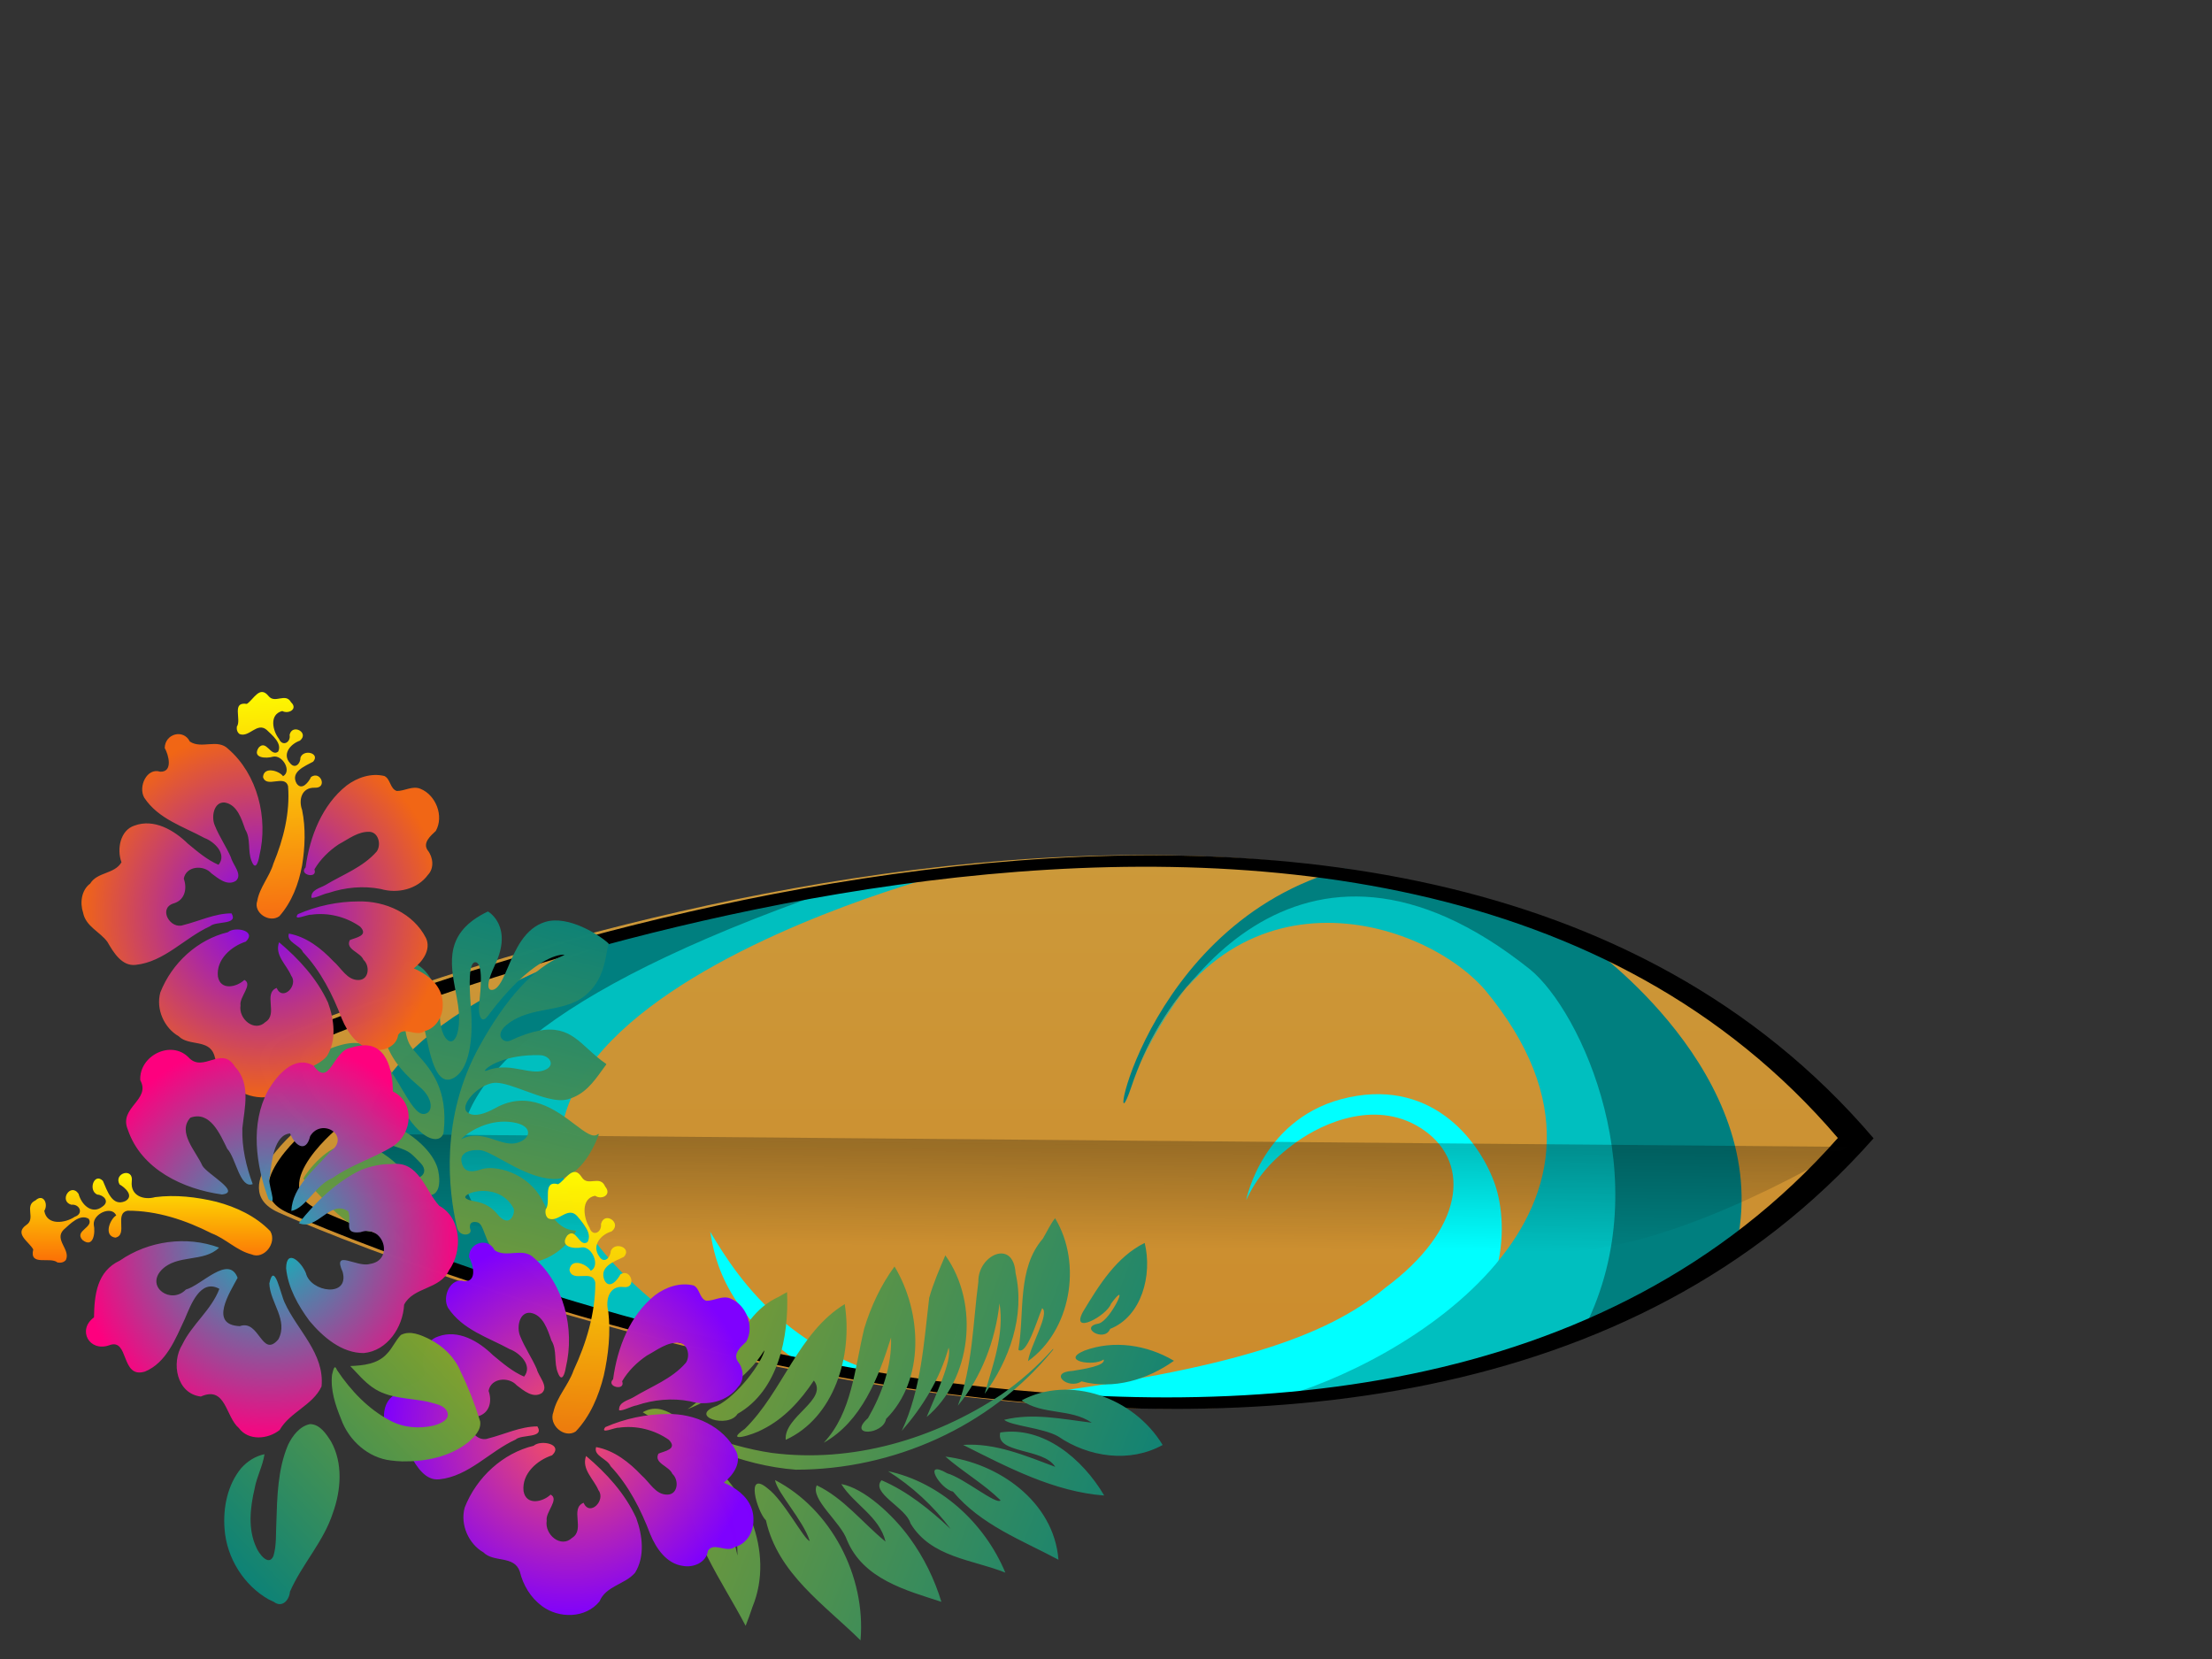 <?xml version="1.0"?><svg width="640" height="480" xmlns="http://www.w3.org/2000/svg" xmlns:xlink="http://www.w3.org/1999/xlink">
 <rect width="100%" height="100%" fill="#333333" stroke="none"/>
 <title>surf board Hibiscus</title>
 <defs>
  <linearGradient y2="0.5" x2="1" y1="0.5" x1="0" id="SVGID_4_">
   <stop stop-color="#020202" stop-opacity="0.26" offset="0"/>
   <stop stop-color="#020202" stop-opacity="0" offset="1"/>
  </linearGradient>
  <linearGradient y2="Infinity" x2="-Infinity" y1="Infinity" x1="-Infinity" id="SVGID_5_">
   <stop stop-color="#020202" offset="0"/>
   <stop stop-color="#020202" offset="1"/>
  </linearGradient>
  <linearGradient id="svg_9">
   <stop offset="0" stop-color="#cca041"/>
   <stop offset="1" stop-opacity="0.992" stop-color="#ce8525"/>
  </linearGradient>
  <radialGradient spreadMethod="pad" id="svg_21">
   <stop offset="0" stop-opacity="0.996" stop-color="#00bfbf"/>
   <stop offset="1" stop-opacity="0.996" stop-color="#ff007f"/>
  </radialGradient>
  <radialGradient r="0.5" cy="0.5" cx="0.5" spreadMethod="pad" id="svg_17">
   <stop offset="0" stop-opacity="0.996" stop-color="#ff5656"/>
   <stop offset="1" stop-opacity="0.996" stop-color="#7f00ff"/>
  </radialGradient>
  <radialGradient r="0.5" cy="0.5" cx="0.5" spreadMethod="pad" id="svg_25">
   <stop offset="0" stop-color="#7f00ff"/>
   <stop offset="1" stop-opacity="0.996" stop-color="#f26615"/>
  </radialGradient>
  <linearGradient y1="1" x1="0" spreadMethod="pad" id="svg_31">
   <stop offset="0" stop-color="#89a02c"/>
   <stop offset="1" stop-opacity="0.996" stop-color="#007f7f"/>
  </linearGradient>
  <linearGradient y1="1" x1="0" id="svg_23">
   <stop offset="0" stop-color="#879e2c"/>
   <stop offset="1" stop-opacity="0.996" stop-color="#007f7f"/>
  </linearGradient>
  <linearGradient y2="0" x2="0.496" y1="1" x1="0.477" id="svg_15">
   <stop offset="0" stop-opacity="0.996" stop-color="#ed790e"/>
   <stop offset="1" stop-opacity="0.996" stop-color="#ffff00"/>
  </linearGradient>
  <linearGradient y2="0" x2="0.484" y1="1" x1="0.473" id="svg_19">
   <stop offset="0" stop-opacity="0.996" stop-color="#fc6907"/>
   <stop offset="1" stop-opacity="0.996" stop-color="#ffff00"/>
  </linearGradient>
  <linearGradient y2="0.008" x2="0.484" y1="1" x1="0.473" id="svg_11">
   <stop offset="0" stop-opacity="0.996" stop-color="#f76b13"/>
   <stop offset="1" stop-opacity="0.996" stop-color="#ffff00"/>
  </linearGradient>
  <linearGradient y2="1" x2="0" y1="0" x1="1" id="svg_13">
   <stop offset="0" stop-opacity="0.996" stop-color="#8ea524"/>
   <stop offset="1" stop-opacity="0.996" stop-color="#007f7f"/>
  </linearGradient>
  <symbol id="svg_33">
   <title>hibiscus</title>
   <g>
    <title>Layer 1</title>
    <g fill="#89a02c" id="svg_26" transform="rotate(-27.538 229.512,221.666) ">
     <g fill="#89a02c" id="svg_27">
      <g fill="#89a02c" id="svg_28">
       <g fill="#89a02c" id="svg_29">
        <path fill="url(#svg_31)" d="m257.006,216.311c-4.16,-3.231 -8.877,-6.892 -15.452,-7.719c-1.209,-0.152 -1.318,-0.424 -1.319,-0.427l0,-0.003c0,-0.013 0.019,-0.066 0.128,-0.147c1.437,-1.075 12.515,-2.252 27.96,6.329c2.381,1.324 3.735,3.882 3.016,5.702c-0.607,1.536 -2.537,2.09 -5.294,1.519c-3.099,-0.643 -5.985,-2.884 -9.039,-5.255m-37.456,14.609c4.104,-0.33 14.566,-0.326 23.06,6.824c2.886,2.431 4.045,4.992 3.101,6.853c-0.908,1.786 -3.616,2.524 -6.904,1.879c-3.694,-0.723 -6.442,-3.472 -9.352,-6.382c-3.938,-3.939 -8.013,-8.007 -15.054,-8.196c0.648,-0.284 2.363,-0.755 5.15,-0.979m-13.337,30.231c-1.528,-1.212 -2.734,-2.17 -2.901,-3.337c-0.032,-0.213 0.046,-0.378 0.246,-0.517c1.069,-0.751 4.744,-0.356 8.511,1.429c2.998,1.42 10.007,5.698 10.329,14.719c0.044,1.293 -1.954,3.78 -4.081,4.045c-2.021,0.251 -3.591,-1.586 -4.422,-5.173c-1.438,-6.211 -5.046,-9.075 -7.681,-11.166m-44.733,-53.307l-0.006,0l0.006,0zm83.353,-40.238c-1.335,4.529 -2.596,8.809 -4.548,12.455c-3.706,6.92 -6.951,8.456 -8.603,7.669c-2.263,-1.079 -2.71,-6.399 0.511,-13.113c6.623,-13.814 5.857,-25.002 -2.16,-31.502c-0.072,-0.059 -0.173,-0.071 -0.258,-0.032c-38.601,17.695 -26.934,45.473 -22.54,55.929l0.913,2.25c1.837,5.008 0.93,8.908 -0.783,10.553c-1.016,0.973 -2.301,1.221 -3.72,0.716c-3.366,-1.2 -3.867,-8.101 -4.445,-16.093c-0.635,-8.77 -1.427,-19.684 -6.392,-26.729c-3.39,-4.809 -11.953,-7.279 -26.177,-7.548c-0.102,-0.002 -0.196,0.06 -0.231,0.153c-10.277,27.206 -4.409,36.294 14.981,55.329c7.117,6.985 7.196,7.235 9.232,13.626l0.424,1.326c0.657,2.046 0.462,3.747 -0.547,4.789c-0.899,0.928 -2.413,1.277 -3.955,0.913c-1.939,-0.458 -3.425,-1.86 -3.977,-3.75c-7.616,-26.088 -19.905,-26.706 -21.022,-26.707c-6.903,-4.563 -22.813,1.739 -26.096,4.183c-0.09,0.068 -0.12,0.188 -0.069,0.288c1.082,2.169 6.406,20.142 6.459,20.323c5.717,15.102 10.926,17.991 17.664,20.424c4.7,1.698 8.858,1.723 14.355,0.085c8,-2.381 11.408,0.966 13.24,2.763c0.752,0.739 1.296,1.273 1.808,0.85c0.183,-0.152 0.379,-0.45 0.278,-1.014c-0.359,-2.006 -4.287,-6.223 -11.579,-8.902c-13.259,-4.878 -21.375,-15.177 -23.375,-20.522c-0.404,-1.08 -0.423,-1.679 -0.307,-1.881c0.339,-0.583 1.012,-0.9 2.002,-0.941c5.116,-0.209 17.691,7.267 26.547,19.918c2.837,4.05 5.565,5.885 8.112,5.454c4.167,-0.706 6.159,-7.086 6.67,-9.024c1.7,-6.447 -0.477,-18.266 -11.684,-32.101c-7.672,-9.476 -9.836,-20.197 -8.601,-26.147c0.372,-1.793 1.037,-3.028 1.871,-3.478c0.367,-0.197 0.849,-0.145 1.432,0.158c4.858,2.519 14.186,20.328 14.715,26.66c1.504,18.068 7.356,20.89 9.115,21.325c1.654,0.409 3.267,-0.207 4.212,-1.603c11.556,-17.128 8.05,-29.912 5.73,-38.371c-0.616,-2.248 -1.149,-4.188 -1.356,-5.92c-0.879,-7.361 5.58,-17.63 8.491,-19.53c0.436,-0.284 0.785,-0.383 0.982,-0.279c1.429,0.76 1.383,7.914 1.004,12.538c-0.02,1.412 -0.746,4.14 -1.584,7.297c-1.946,7.329 -4.613,17.367 -1.497,21.576c0.882,1.19 2.183,1.855 3.867,1.975c11.454,0.815 20.598,-17.94 23.127,-23.709l0.961,-2.23c2.622,-6.126 7.5,-17.528 10.994,-18.501c0.464,-0.129 0.876,-0.063 1.262,0.203c3.212,2.216 -4.007,13.042 -7.09,17.665l-1.46,2.251c-1.041,1.793 -2.195,4.867 -1.118,5.989c0.557,0.58 1.569,0.539 3.01,-0.12c32.549,-14.878 45.588,-9.536 46.967,-8.878c0.603,0.287 0.806,0.484 0.887,0.595c-0.232,0.013 -0.708,-0.034 -1.226,-0.085c-15.295,-1.559 -34.481,4.946 -57.026,19.333c-33.575,21.425 -45.909,54.345 -50.273,72.061c-0.623,2.513 0.775,4 1.406,4.523c0.995,0.827 2.254,1.147 3.13,0.796c0.577,-0.23 0.924,-0.73 0.981,-1.406c0.051,-0.593 0.491,-1.953 1.531,-2.378c0.82,-0.335 1.847,-0.016 3.046,0.947c1.444,1.157 1.184,3.574 0.858,6.635c-0.432,4.04 -0.969,9.068 2.256,13.561c4.439,6.188 10.318,9.887 17.477,10.994c9.647,1.491 18.576,-2.282 21.388,-4.342c0.062,-0.045 0.1,-0.112 0.1,-0.186c-0.001,-0.074 -0.034,-0.14 -0.095,-0.184l-0.681,-0.483c-2.545,-1.753 -7.284,-5.018 -7.358,-19.754c-0.078,-15.968 -13.537,-26.799 -20.43,-27.888c-3.442,-0.544 -5.616,-1.572 -6.647,-3.14c-0.794,-1.209 -0.906,-2.738 -0.343,-4.674c0.38,-1.311 1.149,-2.193 2.283,-2.62c2.021,-0.76 5.18,-0.036 8.455,1.937c2.139,1.288 4.697,5.002 7.659,9.303c4.796,6.963 10.762,15.628 18.776,20.162c13.068,7.396 29.841,-8.331 30.008,-8.49c0.078,-0.074 0.095,-0.19 0.041,-0.281c-0.054,-0.093 -0.165,-0.138 -0.271,-0.111c-3.061,0.773 -5.221,-3.571 -8.211,-9.583c-5.052,-10.16 -12.687,-25.514 -31.689,-25.335c-10.51,0.1 -13.035,-3.189 -13.605,-5.158c-0.448,-1.555 0.756,-2.863 1.845,-3.686c4.008,-3.03 12.829,-4.484 17.772,-1.745c3.279,1.817 7.022,5.82 10.985,10.059c5.702,6.099 11.598,12.407 17.277,13.632c8.432,1.821 14.899,-1.263 21.744,-4.526l3.01,-1.417c0.058,-0.028 0.104,-0.079 0.125,-0.14c0.019,-0.061 0.013,-0.127 -0.017,-0.183c-2.069,-3.671 -3.434,-7.189 -4.753,-10.591c-4.343,-11.2 -7.774,-20.047 -32.764,-21.597c-1.802,-0.112 -3.345,-1.569 -3.441,-3.248c-0.122,-2.114 2.02,-3.757 5.727,-4.393c7.462,-1.278 14.381,0.872 21.072,2.948c7.917,2.459 15.395,4.782 23.68,1.922c7.837,-2.705 12.12,-8.115 15.247,-12.064c1.125,-1.42 2.096,-2.647 3.061,-3.565c0.068,-0.065 0.091,-0.162 0.058,-0.248c-2.085,-5.527 -11.483,-21.451 -23.297,-23.86c-10.665,-2.172 -19.623,4.953 -26.821,10.679c-4.543,3.613 -8.466,6.733 -11.392,6.199c-0.439,-0.08 -1.484,-0.365 -1.704,-1.272c-0.3,-1.243 0.829,-3.808 7.906,-8.976c16.504,-12.05 9.096,-23.826 8.772,-24.32c-0.041,-0.064 -0.113,-0.105 -0.191,-0.108c-23.86,-1.195 -28.046,13.006 -32.096,26.74" id="svg_30"/>
       </g>
      </g>
     </g>
    </g>
    <path fill="url(#svg_25)" d="m34.494,114.701c3.605,-5.697 12.194,-4.502 15.72,-10.284c-2.456,-6.293 -0.643,-15.473 6.541,-17.67c9.748,-3.479 19.865,2.175 26.842,8.717c4.814,3.799 9.636,7.787 15.373,10.131c4.414,-5.248 -2.238,-11.212 -7.095,-12.909c-10.569,-5.513 -23.175,-9.089 -30.261,-19.383c-3.116,-5.256 1.255,-14.574 8.001,-12.506c6.579,0.232 4.234,-8.148 2.269,-11.411c0.152,-6.966 9.461,-9.273 12.602,-3.128c5.903,3.818 13.98,-1.623 19.364,3.62c14.629,12.127 20.173,33.201 15.634,51.322c-0.505,3.007 -1.942,7.49 -3.906,2.595c-2.118,-4.828 -0.236,-10.601 -3.19,-15.18c-1.879,-5.112 -4.073,-11.995 -10.278,-12.995c-5.565,-0.504 -6.912,6.9 -5.062,10.983c2.225,5.353 5.705,10.11 8.13,15.393c0.892,3.579 6.099,8.287 2.494,11.325c-4.343,2.637 -8.896,-1.189 -12.337,-3.65c-3.784,-4.13 -12.665,-3.597 -13.816,2.618c1.859,4.979 0.454,10.535 -5.397,12.001c-7.525,2.593 -1.246,12.554 5.141,10.346c8.034,-1.901 15.826,-5.657 24.242,-5.668c3.593,5.721 -7.807,3.563 -10.752,6.196c-12.791,5.552 -22.937,17.212 -37.411,18.647c-6.879,0.736 -11.05,-5.898 -14.12,-10.988c-3.749,-4.975 -10.913,-7.443 -12.258,-14.085c-1.697,-4.776 -0.849,-10.951 3.53,-14.037l-0,0zm108.205,-7.895c2.078,-14.898 8.305,-30.1 20.592,-39.452c5.386,-3.877 12.365,-6.134 18.976,-4.567c3.109,1.448 2.796,6.164 6.208,7.19c3.974,0.058 7.899,-2.669 11.895,-1.054c7.644,2.947 11.963,13.019 7.717,20.278c-2.451,2.231 -6.775,5.646 -4.07,9.338c2.734,3.233 3.383,8.581 0.192,11.747c-5.379,7.106 -15.425,9.217 -23.743,6.88c-8.737,-1.621 -17.81,-0.795 -26.243,1.92c-2.791,0.47 -6.395,2.565 -8.578,2.362c-0.359,-3.923 4.327,-4.649 6.975,-6.132c8.761,-5.1 18.858,-8.534 25.817,-16.218c2.275,-3.142 0.972,-8.947 -3.321,-9.427c-5.927,-0.396 -10.854,3.474 -15.849,6.04c-4.821,3.111 -9.126,7.134 -12.135,12.041c1.865,4.8 -8.191,2.629 -4.433,-0.946l0,0l0,0zm11.344,65.153c-5.559,-11.612 -14.695,-21.091 -24.634,-29.106c-2.371,6.238 3.82,10.854 6.066,16.03c3.831,4.736 -4.269,12.654 -7.279,5.944c-6.906,2.738 0.929,12.617 -5.641,16.467c-5.474,5.017 -13.601,-1.505 -12.487,-8.04c-0.742,-3.992 6.394,-10.09 1.927,-12.259c-3.86,3.516 -12.038,5.278 -13.298,-1.641c-0.955,-8.271 6.812,-14.591 14.026,-16.809c5.74,-5.311 -5.627,-7.425 -9.044,-4.501c-15.084,3.471 -28.078,14.766 -33.894,29.018c-2.336,8.039 1.967,17.12 9.224,21.071c5.013,4.857 15.04,1.279 17.838,8.94c1.666,6.573 5.369,12.316 10.917,16.279c8.321,5.896 21.327,5.876 28.249,-2.196c3.195,-7.386 12.558,-7.937 17.484,-13.493c4.955,-7.646 3.64,-17.628 0.547,-25.704l0,0l0,0zm56.632,-4.655c-2.307,-5.889 -7.96,-9.601 -13.59,-11.939c4.308,-3.212 8.809,-8.969 6.148,-14.535c-6.387,-12.061 -20.6,-17.936 -33.8,-17.668c-10.45,-0.001 -20.936,2.151 -30.568,6.143c-2.884,3.6 4.867,0.036 6.599,0.273c8.532,-1.188 17.499,0.934 24.618,5.686c4.522,4.44 -2.161,5.275 -5.12,6.505c-2.418,4.522 5.268,5.765 6.849,9.484c3.37,2.917 2.792,9.684 -2.441,9.743c-5.796,0.153 -8.712,-5.793 -12.659,-9.02c-6.135,-6.197 -13.56,-11.78 -22.361,-13.297c-1.457,4.096 5.535,5.491 7.074,8.933c8.852,9.025 14.893,20.325 19.516,31.973c2.956,6.844 8.108,13.901 16.084,14.893c4.993,0.91 11.469,-1.507 12.23,-7.059c2.777,-4.422 9.165,1.165 13.307,-1.85c5.616,-1.371 9.146,-6.855 9.072,-12.445c0.072,-1.977 -0.228,-3.976 -0.958,-5.82l0,0z" id="svg_24" transform="rotate(0.048 120.896,130.111) "/>
    <path transform="rotate(56.551 458.426,371.365) " fill="url(#svg_23)" d="m527.792,461.493c-24.111,5.575 -49.614,16.985 -74.358,7.81c-6.005,1.44 -26.374,-4.781 -12.256,-9.239c9.14,-3.534 31.014,-1.609 32.631,-3.655c-10.305,-2.757 -28.295,0.863 -34.062,-1.605c27.028,-15.727 63.748,-12.756 88.044,6.689zm6.926,-44.108c-14.346,11.716 -30.791,26.802 -51.069,23.153c-8.831,-2.122 -26.62,4.617 -30.229,-1.841c12.58,-7.885 27.793,-9.241 41.655,-13.888c-11.857,-4.1 -23.576,3.325 -35.381,3.283c7.889,-8.427 26.788,-13.536 40.68,-14.378c11.548,-0.761 23.229,0.505 34.345,3.671m5.981,-34.553c-14.288,10.183 -26.595,27.139 -46.045,26.685c-7.418,-2.399 -23.516,8.833 -25.319,0.672c11.621,-7.892 25.15,-12.484 38.706,-16.013c-14.053,1.095 -27.864,4.863 -40.554,10.877c18.707,-18.652 47.119,-26.782 73.212,-22.22m-76.176,-78.715c13.555,46.727 3.542,98.736 -23.155,139.177c-16.795,21.82 -40.587,37.321 -65.481,48.943c1.021,-12.597 15.996,-13.521 24.933,-18.497c9.509,-7.549 18.999,-15.559 27.099,-24.757c26.38,-30.864 39.415,-71.562 40.144,-111.533c-0.041,-11.444 -1.346,-22.894 -4.039,-34.033l0.29,0.119l0.209,0.581l0,0zm25.635,201.678c-24.896,-2.101 -51.663,0.205 -74.156,-12.5c-13.089,4.577 -13.336,-17.811 -0.063,-10.738c14.992,-0.814 29.894,2.685 43.774,8.034c-14.911,-10.013 -33.688,-11.971 -51.294,-11.064c25.507,-11.014 60.189,-5.722 76.026,18.359c1.999,2.569 3.882,5.221 5.713,7.907l0,0zm-103.109,-157.751c26.109,0.578 54.089,17.372 58.895,43.994c5.668,5.39 -3.565,21.288 -5.329,7.355c-5.863,-12.205 -14.178,-23.784 -25.988,-31.046c12.725,15.99 25.581,34.837 23.614,56.117c-4.274,-19.981 -21.573,-32.871 -34.676,-47.27c-7.071,-8.743 -12.84,-18.564 -16.517,-29.151m1.331,30.862c23.158,10.32 42.702,34.695 38.169,60.732c-9.94,-5.323 -4.166,-28.671 -16.026,-27.537c4.367,10.87 7.081,22.551 5.466,34.335c-0.5,5.664 -5.129,20.375 -5.159,7.456c-4.443,-25.883 -23.915,-47.902 -22.451,-74.986m-20.774,20.976c18.701,11.166 37.114,29.897 35.183,53.021c3.554,7.952 -12.991,21.731 -8.935,6.515c1.633,-11.34 -4.981,-30.472 -9.247,-34.756c6.706,15.109 5.766,32.235 2.465,48.038c0.608,-24.594 -24.403,-42.97 -19.889,-68.109l0.168,-2.359l0.256,-2.351m182.621,-42.738c-18.02,10.173 -35.415,23.267 -56.576,26.125c-4.636,4.717 -21.973,4.352 -8.861,-2.477c6.355,-5.632 26.602,-12.191 25.559,-15.159c-11.342,2.685 -21.702,8.188 -32.828,11.523c16.787,-20.035 47.701,-33.718 72.706,-20.012l0,0zm-13.128,-36.209c-15.423,20.025 -37.907,32.881 -59.383,45.702c7.947,-13.965 21.618,-23.3 34.296,-32.772c-10.875,-0.222 -21.756,21.741 -29.004,13.913c9.21,-19.795 33.407,-27.549 54.091,-26.843l0,0zm-4.122,-37.909c-1.758,18.524 -15.483,34.289 -32.489,41.581c-7.603,4.092 -17.306,17.02 -21.49,18.153c5.114,-13.975 15.975,-24.705 25.408,-35.933c-11.709,5.059 -16.577,18.567 -28.383,23.485c3.019,-26.981 29.833,-47.842 56.954,-47.286l0,0zm-30.684,-27.073c0.256,16.112 -5.026,33.051 -17.332,44.201c-0.182,7.988 -13.072,11.816 -6.61,0.847c1.998,-4.409 7.231,-15.428 3.926,-15.905c0.319,5.869 -11.647,18.963 -8.827,5.581c3.735,-15.044 14.958,-27.707 28.843,-34.723zm-55.447,-19.021c15.134,5.28 28.676,20.765 24.969,37.302c4.091,6.207 -9.674,12.93 -5.269,3.23c1.946,-5.857 -9.944,-25.911 -4.605,-10.281c3.662,4.741 1.534,25.762 -4.529,13.868c-6.258,-13.812 -12.78,-28.636 -10.565,-44.119l0,0zm-50.208,86.858c29.186,-1.676 57.171,22.127 59.759,50.716c-5.9,-8.894 -15.449,-25.705 -21.749,-27.586c10.172,11.998 16.629,26.656 20.439,41.719c-11.189,-19.046 -29.237,-32.633 -45.827,-46.788c-4.763,-5.627 -8.654,-11.888 -12.621,-18.062l0,0zm66.524,20.269c-9.45,-11.211 -18.315,-23.991 -32.217,-30.242c13.843,11.744 24.693,27.225 29.557,44.642c-11.7,-16.671 -28.973,-28.202 -44.105,-41.506c-10.789,-6.725 -7.803,-26.199 6.811,-17.901c19.935,7.281 33.266,25.879 39.955,45.007zm-51.046,-76.124c26.13,0.576 49.551,23.532 49.915,49.256c-5.554,-4.952 -13.127,-21.965 -17.365,-19.954c3.355,5.181 14.9,19.231 10.147,20.997c-13.178,-12.55 -32.986,-20.81 -37.884,-39.767c-1.616,-3.504 -3.675,-6.829 -4.813,-10.532l0,0z" id="svg_22"/>
    <path fill="url(#svg_21)" d="m109.165,376.703c-6.681,-5.454 -6.49,-20.51 -19.063,-15.143c-12.139,-1.361 -15.042,-16.223 -9.311,-25.039c4.903,-9.777 14.559,-16.551 18.621,-26.806c-9.558,-5.075 -14.4,7.837 -17.345,14.447c-4.646,9.526 -9.257,21.072 -19.984,25.351c-12.39,3.769 -7.899,-16.298 -17.929,-12.662c-10.119,3.434 -16.276,-7.396 -7.724,-13.413c0.177,-10.735 1.409,-22.182 13.023,-27.344c14.348,-9.527 33.46,-12.021 49.815,-6.231c-7.687,7.295 -21.139,2.993 -28.977,10.828c-8.04,8.267 4.991,16.69 12.284,9.37c7.817,-2 21.481,-17.001 25.997,-5.658c-3.924,7.076 -14.571,22.616 1.092,23.269c9.895,-3.429 10.993,15.744 19.36,6.379c5.183,-9.235 -4.144,-17.619 -4.525,-26.939c2.467,-11.007 5.685,5.29 7.685,9.172c6.251,13.314 20.164,24.487 18.545,40.416c-4.437,9.112 -15.817,12.25 -21.041,20.968c-5.827,4.466 -15.651,5.351 -20.521,-0.964l0,0zm-8.456,-112.419c-19.346,-2.538 -40.576,-12.032 -47.292,-31.242c-4.715,-10.667 11.731,-14.236 6.258,-23.764c-0.633,-11.885 15.593,-19.597 24.359,-10.888c7.323,7.488 16.592,-6.001 23.193,4.348c8.123,8.301 4.811,19.677 3.724,29.662c-0.29,9.199 1.883,18.319 5.209,26.883c-6.4,2.431 -8.477,-12.71 -12.785,-16.969c-3.565,-6.897 -8.543,-18.475 -18.539,-15c-6.718,7.033 2.904,16.251 6.035,23.129c2.571,4.157 19.794,12.813 9.839,13.841l0,0l-0,0zm69.782,-11.786c-12.434,5.781 -22.594,15.263 -31.174,25.594c9.32,3.756 15.905,-11.707 24.795,-5.677c2.049,4.902 -2.931,11.077 6.151,10.026c11.625,-3.968 17.266,13.552 4.719,15.291c-6.553,1.838 -18.974,-7.464 -13.645,3.817c3.509,12.544 -16.165,9.832 -18.471,0.577c-2.087,-5.148 -9.752,-12.229 -9.935,-2.332c0.928,9.289 6.042,17.981 11.74,25.357c6.817,7.814 16.23,15.532 27.284,15.48c11.836,-1.082 19.673,-12.429 20.251,-23.298c4.684,-8.641 17.967,-7.192 22.529,-16.5c6.977,-9.333 6.362,-25.174 -4.91,-31.125c-7.117,-7.514 -10.344,-21.758 -23.744,-20.05c-5.333,-0.17 -10.625,1.017 -15.59,2.84l-0,0zm-4.986,-58.838c-8.969,1.063 -10.596,19.525 -18.727,8.656c-9.713,-5.452 -18.437,4.585 -22.946,11.92c-9,16.143 -6.091,35.832 0.25,52.309c5.155,4.409 -1.078,-8.318 0.71,-11.034c0.881,-6.684 1.947,-19.961 10.137,-20.606c2.19,5.554 7.977,9.893 10.086,1.303c5.781,-9.184 20.834,-0.105 10.064,7.52c-7.59,8.369 -18.973,16.654 -19.522,28.483c7.215,-1.216 12.384,-12.747 20.648,-15.8c9.37,-6.447 20.618,-9.542 30.321,-15.288c10.18,-6.365 11.035,-21.33 0.025,-26.426c-0.081,-10.271 -3.217,-24.511 -17.362,-21.921l-1.873,0.344l-1.811,0.539l0,0l-0,0z" id="svg_20"/>
    <path fill="url(#svg_19)" id="svg_18" d="m18.088,297.016c-3.718,-2.96 -14.254,2.03 -12.175,-6.266c-2.135,-3.793 -9.836,-7.593 -3.397,-11.839c4.827,-3.111 -1.304,-9.181 4.52,-11.786c3.992,-3.497 6.582,1.763 4.431,5.059c1.297,7.266 10.616,5.888 15.278,2.849c4.701,-1.52 2.442,-6.287 -1.715,-5.807c-6.4,-1.806 -0.358,-10.814 3.633,-5.287c1.46,5.341 6.772,10.183 12.069,6.136c3.696,-2.416 0.571,-5.577 -2.677,-5.742c-4.737,-2.049 -1.504,-10.816 2.848,-6.594c2.142,4.58 4.589,12.664 11.296,9.712c4.567,-2.503 -0.286,-6.603 -2.919,-7.985c-3.219,-5.494 7.153,-8.396 6.12,-1.472c-0.757,7.027 6.104,9.115 11.736,7.572c10.294,-1.257 20.781,-0.082 30.847,2.248c9.882,2.533 19.69,6.876 26.989,14.131c3.532,5.664 -3.172,13.827 -9.434,11.177c-7.4,-1.773 -12.913,-7.56 -19.994,-10.117c-13.128,-6.392 -27.48,-10.956 -42.202,-10.91c-6.894,1.249 0.362,11.695 -6.202,12.977c-6.135,-0.909 -2.58,-9.072 0.468,-10.696c-2.368,-4.955 -11.774,-0.724 -11.295,4.41c0.879,3.974 -0.171,11.552 -5.688,7.399c-4.272,-4.504 5.912,-5.994 3.163,-10.174c-4.433,-2.616 -9.443,2.545 -12.683,5.307c-4.734,4.802 3.597,9.451 1.221,14.461c-1.008,1.272 -2.727,1.531 -4.239,1.237z"/>
    <path fill="url(#svg_17)" id="svg_16" d="m186.556,361.313c3.686,-5.841 12.468,-4.615 16.073,-10.544c-2.511,-6.452 -0.657,-15.862 6.688,-18.116c9.966,-3.566 20.311,2.23 27.445,8.937c4.922,3.895 9.852,7.983 15.718,10.387c4.513,-5.38 -2.288,-11.495 -7.254,-13.235c-10.806,-5.652 -23.695,-9.318 -30.94,-19.871c-3.186,-5.389 1.283,-14.941 8.18,-12.821c6.727,0.238 4.329,-8.353 2.32,-11.698c0.155,-7.141 9.673,-9.507 12.884,-3.207c6.036,3.915 14.293,-1.664 19.799,3.711c14.956,12.432 20.625,34.038 15.984,52.616c-0.516,3.082 -1.985,7.679 -3.993,2.66c-2.166,-4.95 -0.242,-10.868 -3.262,-15.563c-1.921,-5.24 -4.164,-12.298 -10.509,-13.323c-5.69,-0.516 -7.066,7.074 -5.175,11.26c2.275,5.488 5.833,10.365 8.313,15.781c0.911,3.669 6.236,8.496 2.55,11.611c-4.44,2.703 -9.095,-1.22 -12.614,-3.742c-3.869,-4.235 -12.949,-3.688 -14.126,2.684c1.9,5.104 0.464,10.801 -5.519,12.304c-7.694,2.658 -1.274,12.87 5.256,10.607c8.214,-1.949 16.181,-5.799 24.786,-5.811c3.674,5.866 -7.982,3.653 -10.993,6.353c-13.078,5.691 -23.451,17.646 -38.251,19.117c-7.033,0.755 -11.297,-6.047 -14.437,-11.266c-3.833,-5.1 -11.158,-7.63 -12.533,-14.439c-1.735,-4.897 -0.868,-11.227 3.609,-14.391l-0,0zm110.633,-8.094c2.125,-15.273 8.491,-30.859 21.054,-40.446c5.507,-3.975 12.643,-6.289 19.402,-4.682c3.179,1.484 2.859,6.32 6.347,7.371c4.063,0.06 8.077,-2.736 12.162,-1.08c7.815,3.021 12.232,13.348 7.891,20.789c-2.506,2.287 -6.927,5.789 -4.162,9.574c2.795,3.314 3.459,8.797 0.196,12.043c-5.5,7.285 -15.771,9.449 -24.275,7.053c-8.934,-1.662 -18.21,-0.815 -26.832,1.968c-2.854,0.482 -6.539,2.63 -8.771,2.422c-0.367,-4.022 4.424,-4.766 7.132,-6.287c8.957,-5.229 19.281,-8.749 26.396,-16.627c2.327,-3.221 0.994,-9.172 -3.395,-9.665c-6.06,-0.406 -11.098,3.562 -16.205,6.192c-4.929,3.19 -9.33,7.315 -12.407,12.345c1.907,4.921 -8.374,2.695 -4.532,-0.97l0,0zm11.599,66.795c-5.684,-11.905 -15.025,-21.623 -25.187,-29.839c-2.424,6.394 3.906,11.128 6.202,16.434c3.917,4.855 -4.364,12.973 -7.442,6.094c-7.061,2.807 0.95,12.934 -5.767,16.882c-5.597,5.144 -13.906,-1.544 -12.767,-8.243c-0.758,-4.093 6.538,-10.345 1.97,-12.568c-3.947,3.604 -12.308,5.411 -13.596,-1.683c-0.976,-8.479 6.965,-14.959 14.34,-17.232c5.869,-5.445 -5.753,-7.613 -9.247,-4.614c-15.422,3.558 -28.707,15.138 -34.654,29.749c-2.388,8.242 2.011,17.552 9.431,21.602c5.125,4.979 15.377,1.311 18.238,9.165c1.704,6.739 5.489,12.627 11.162,16.69c8.507,6.045 21.805,6.024 28.882,-2.251c3.267,-7.572 12.84,-8.137 17.876,-13.834c5.067,-7.839 3.722,-18.073 0.56,-26.352l0,-0zm57.902,-4.773c-2.358,-6.037 -8.138,-9.843 -13.895,-12.24c4.405,-3.293 9.007,-9.195 6.286,-14.901c-6.53,-12.366 -21.062,-18.389 -34.558,-18.114c-10.684,-0.001 -21.405,2.206 -31.254,6.298c-2.949,3.691 4.976,0.037 6.747,0.28c8.723,-1.218 17.892,0.957 25.171,5.829c4.623,4.552 -2.21,5.408 -5.235,6.669c-2.473,4.636 5.386,5.91 7.003,9.723c3.446,2.99 2.854,9.928 -2.495,9.989c-5.927,0.156 -8.907,-5.939 -12.944,-9.247c-6.272,-6.354 -13.864,-12.077 -22.862,-13.633c-1.49,4.199 5.659,5.629 7.233,9.159c9.05,9.252 15.226,20.837 19.954,32.779c3.022,7.017 8.29,14.252 16.445,15.269c5.105,0.933 11.726,-1.545 12.504,-7.237c2.84,-4.534 9.371,1.194 13.605,-1.897c5.742,-1.406 9.351,-7.028 9.276,-12.759c0.073,-2.027 -0.234,-4.077 -0.98,-5.967l0,0z"/>
    <path fill="url(#svg_15)" d="m263.314,271.523c2.96,-3.717 -2.03,-14.254 6.266,-12.175c3.793,-2.135 7.593,-9.837 11.839,-3.397c3.111,4.827 9.181,-1.304 11.786,4.52c3.497,3.992 -1.763,6.582 -5.059,4.431c-7.266,1.297 -5.888,10.617 -2.849,15.278c1.52,4.701 6.287,2.442 5.807,-1.715c1.806,-6.4 10.814,-0.358 5.287,3.633c-5.341,1.46 -10.183,6.772 -6.136,12.069c2.416,3.696 5.577,0.571 5.742,-2.677c2.049,-4.737 10.816,-1.504 6.594,2.848c-4.58,2.142 -12.664,4.589 -9.712,11.296c2.503,4.567 6.603,-0.286 7.985,-2.919c5.494,-3.219 8.396,7.153 1.472,6.12c-7.027,-0.757 -9.115,6.104 -7.572,11.736c1.257,10.294 0.082,20.781 -2.248,30.847c-2.533,9.882 -6.876,19.69 -14.131,26.989c-5.664,3.532 -13.827,-3.172 -11.177,-9.434c1.773,-7.4 7.56,-12.913 10.117,-19.994c6.392,-13.128 10.957,-27.48 10.91,-42.202c-1.249,-6.894 -11.695,0.362 -12.977,-6.202c0.909,-6.135 9.072,-2.58 10.696,0.468c4.955,-2.369 0.724,-11.774 -4.41,-11.295c-3.974,0.879 -11.552,-0.171 -7.399,-5.688c4.504,-4.272 5.994,5.912 10.174,3.163c2.616,-4.433 -2.546,-9.442 -5.307,-12.682c-4.802,-4.734 -9.451,3.597 -14.461,1.221c-1.272,-1.008 -1.531,-2.727 -1.237,-4.239z" id="svg_14"/>
    <path fill="url(#svg_13)" id="svg_12" d="m185.489,392.331c-11.232,-1.252 -21.031,-9.487 -24.965,-19.972c-2.841,-6.676 -5.385,-13.948 -4.517,-21.299c0.571,-1.764 1.062,-5.665 2.527,-2.189c6.947,9.951 15.818,18.879 26.772,24.327c6.668,3.391 14.514,3.97 21.749,2.332c3.118,-0.82 8.779,-2.77 6.636,-6.993c-1.97,-3.205 -6.214,-3.438 -9.507,-4.451c-9.417,-1.94 -19.828,-1.342 -28.055,-7.082c-4.155,-2.794 -7.42,-6.637 -10.967,-10.119c6.496,-0.271 13.764,-0.911 18.468,-5.981c2.728,-2.652 4.238,-6.271 6.914,-8.966c4.726,-2.38 10.129,0.006 14.52,2.065c6.729,3.266 12.552,8.629 15.542,15.565c3.91,7.697 7.19,15.719 9.796,23.948c0.631,4.214 -2.972,7.493 -5.886,9.972c-9.397,7.205 -21.668,9.448 -33.266,9.293c-1.927,-0.058 -3.85,-0.207 -5.762,-0.452l0,0zm-61.413,66.855c-12.294,-6.732 -20.997,-19.805 -22.057,-33.836c-0.859,-10.243 1.48,-21.275 8.275,-29.224c3.107,-3.393 7.243,-5.918 11.784,-6.797c-0.904,5.723 -3.914,10.845 -4.966,16.543c-2.252,9.195 -3.453,19.458 0.818,28.263c1.241,2.98 6.224,9.41 8.614,4.244c1.629,-5.145 1.181,-10.681 1.481,-16.017c0.413,-12.619 0.688,-25.735 5.858,-37.477c2.239,-4.49 5.886,-9.041 11.044,-10.052c4.927,0.03 8.111,4.632 10.559,8.345c6.096,10.428 5.05,23.456 0.949,34.399c-4.716,13.952 -15.51,24.657 -21.567,37.913c-0.353,4.21 -4.077,7.929 -8.083,4.922c-0.918,-0.374 -1.816,-0.795 -2.709,-1.225l0,-0z"/>
    <path fill="url(#svg_11)" d="m111.155,37.394c2.781,-3.222 -1.908,-12.352 5.888,-10.551c3.565,-1.85 7.135,-8.525 11.125,-2.944c2.924,4.183 8.627,-1.13 11.075,3.917c3.286,3.459 -1.657,5.704 -4.754,3.84c-6.827,1.124 -5.533,9.201 -2.677,13.24c1.428,4.074 5.908,2.117 5.457,-1.486c1.697,-5.547 10.162,-0.31 4.968,3.149c-5.018,1.265 -9.569,5.868 -5.766,10.459c2.27,3.203 5.241,0.495 5.396,-2.32c1.925,-4.105 10.164,-1.303 6.196,2.468c-4.304,1.857 -11.9,3.977 -9.126,9.789c2.352,3.958 6.205,-0.248 7.504,-2.53c5.162,-2.789 7.89,6.199 1.383,5.304c-6.603,-0.656 -8.565,5.29 -7.115,10.17c1.181,8.921 0.077,18.009 -2.112,26.733c-2.38,8.564 -6.461,17.063 -13.278,23.389c-5.322,3.061 -12.993,-2.749 -10.503,-8.175c1.666,-6.413 7.104,-11.191 9.507,-17.327c6.007,-11.377 10.296,-23.815 10.252,-36.573c-1.174,-5.974 -10.99,0.314 -12.194,-5.375c0.854,-5.317 8.525,-2.236 10.051,0.405c4.656,-2.053 0.681,-10.203 -4.144,-9.789c-3.735,0.762 -10.856,-0.148 -6.953,-4.929c4.232,-3.702 5.632,5.123 9.56,2.741c2.458,-3.842 -2.392,-8.183 -4.987,-10.991c-4.512,-4.103 -8.881,3.117 -13.589,1.058c-1.195,-0.873 -1.439,-2.363 -1.163,-3.673z" id="svg_10" transform="rotate(-4.484 131.355,76.295) "/>
   </g>
  </symbol>
 </defs>
 <g>
  <title>Layer 1</title>
  <g transform="rotate(72.553 310.425,325.065) " id="svg_37">
   <g id="svg_36">
    <path id="svg_1" d="m311.562,96.598c-159.649,138.597 -32.456,442.982 -25.438,458.772s25.438,-7.018 25.438,-7.018s18.42,22.808 25.438,7.018s134.21,-320.175 -25.438,-458.772z" fill="url(#svg_9)" transform="rotate(17.944 311.562,328.768) "/>
    <g id="Layer_4" transform="rotate(17.944 311.26,331.348) ">
     <path id="svg_3" d="m239.752,385.472c0,0 56.667,179.333 128,67.333c8.667,-39.333 43.332,-174 -2.667,-270.667c-33.333,-9.333 -117.333,-2 -119.333,61.334c0,38 28.333,57.667 52,65.333s-47.333,-2 -63.667,-61.333c9,-35.667 21.667,-70.667 21.667,-70.667s36.668,-53.333 85.334,-43.667c16,23.667 42.666,76.167 46.166,126.667s2.5,113.5 -21.5,206c-6.5,25.5 -15.5,47 -15.5,47s-61.5,80 -106.5,-98c-1,-6 -4,-29.333 -4,-29.333" fill="#007f7f"/>
    </g>
    <g id="Layer_5" transform="rotate(17.944 347.562,326.752) ">
     <path id="svg_4" d="m333.434,286.266c0,0 -24.5,-4.5 -30,-29.5s13.5,-38.5 25,-42.5s38.5,-5 58,25.5c3.5,21.5 14,97.5 -4,174c-16,25 -34,26.5 -38.5,27.5c14,-8.5 40.089,-25.62 44.5,-69c1.5,-14.75 3.488,-12.741 2.25,-21.75c-8.25,-60 -17.75,-87.75 -32.25,-104.75c-17,-22.5 -36,-24.5 -45.5,-11s-2,29.5 3.5,37s10.5,11.5 17,14.5z" fill="#00ffff"/>
    </g>
    <g id="Layer_3" transform="rotate(17.944 311.695,336.088) ">
     <path id="svg_5" d="m235.314,364.171c0,0 53,196 137,65c12,-67 17,-93 14,-162c-10,-37 -56,-113.333 -119,-60c-21.667,19.333 -38,79 29,102c-25,-8 -88,-47.333 -35,-115c12,-15 60.333,-37.667 103,-17c15,43 45,118 0,289c-19,24 -65,101 -127,-78c0,-13 -2,-24 -2,-24" fill="#00bfbf"/>
    </g>
   </g>
   <g id="Outline" transform="rotate(17.944 312.438,326.221) ">
    <path fill="black" id="svg_6" d="m312.438,94.052c-159.649,138.597 -32.456,442.982 -25.438,458.772s25.438,-7.018 25.438,-7.018s18.42,22.808 25.438,7.018s134.21,-320.175 -25.438,-458.772zm24.383,450.085c-6.727,15.137 -24.383,-6.727 -24.383,-6.727s-17.657,21.863 -24.384,6.727c-6.726,-15.135 -128.646,-306.898 24.384,-439.748c153.029,132.85 31.109,424.613 24.383,439.748z"/>
   </g>
   <g id="Shadows" transform="rotate(17.944 331.147,327.022) ">
    <path id="svg_7" d="m315.647,107.316l0,433.022c0,0 31,50.816 31,-134.184c0,-115 0,-158 0,-217c-1,-34 -31,-81.838 -31,-81.838l0,0l0,-0z" fill="url(#SVGID_4_)"/>
    <path id="svg_8" d="m21.647,174.154" fill="url(#SVGID_5_)"/>
   </g>
  </g>
  <use fill="black" id="svg_34" xlink:href="#svg_33" transform="matrix(0.576,0,0,0.601,1.211,-6.31) " y="321.253" x="8.683"/>
 </g>
</svg>